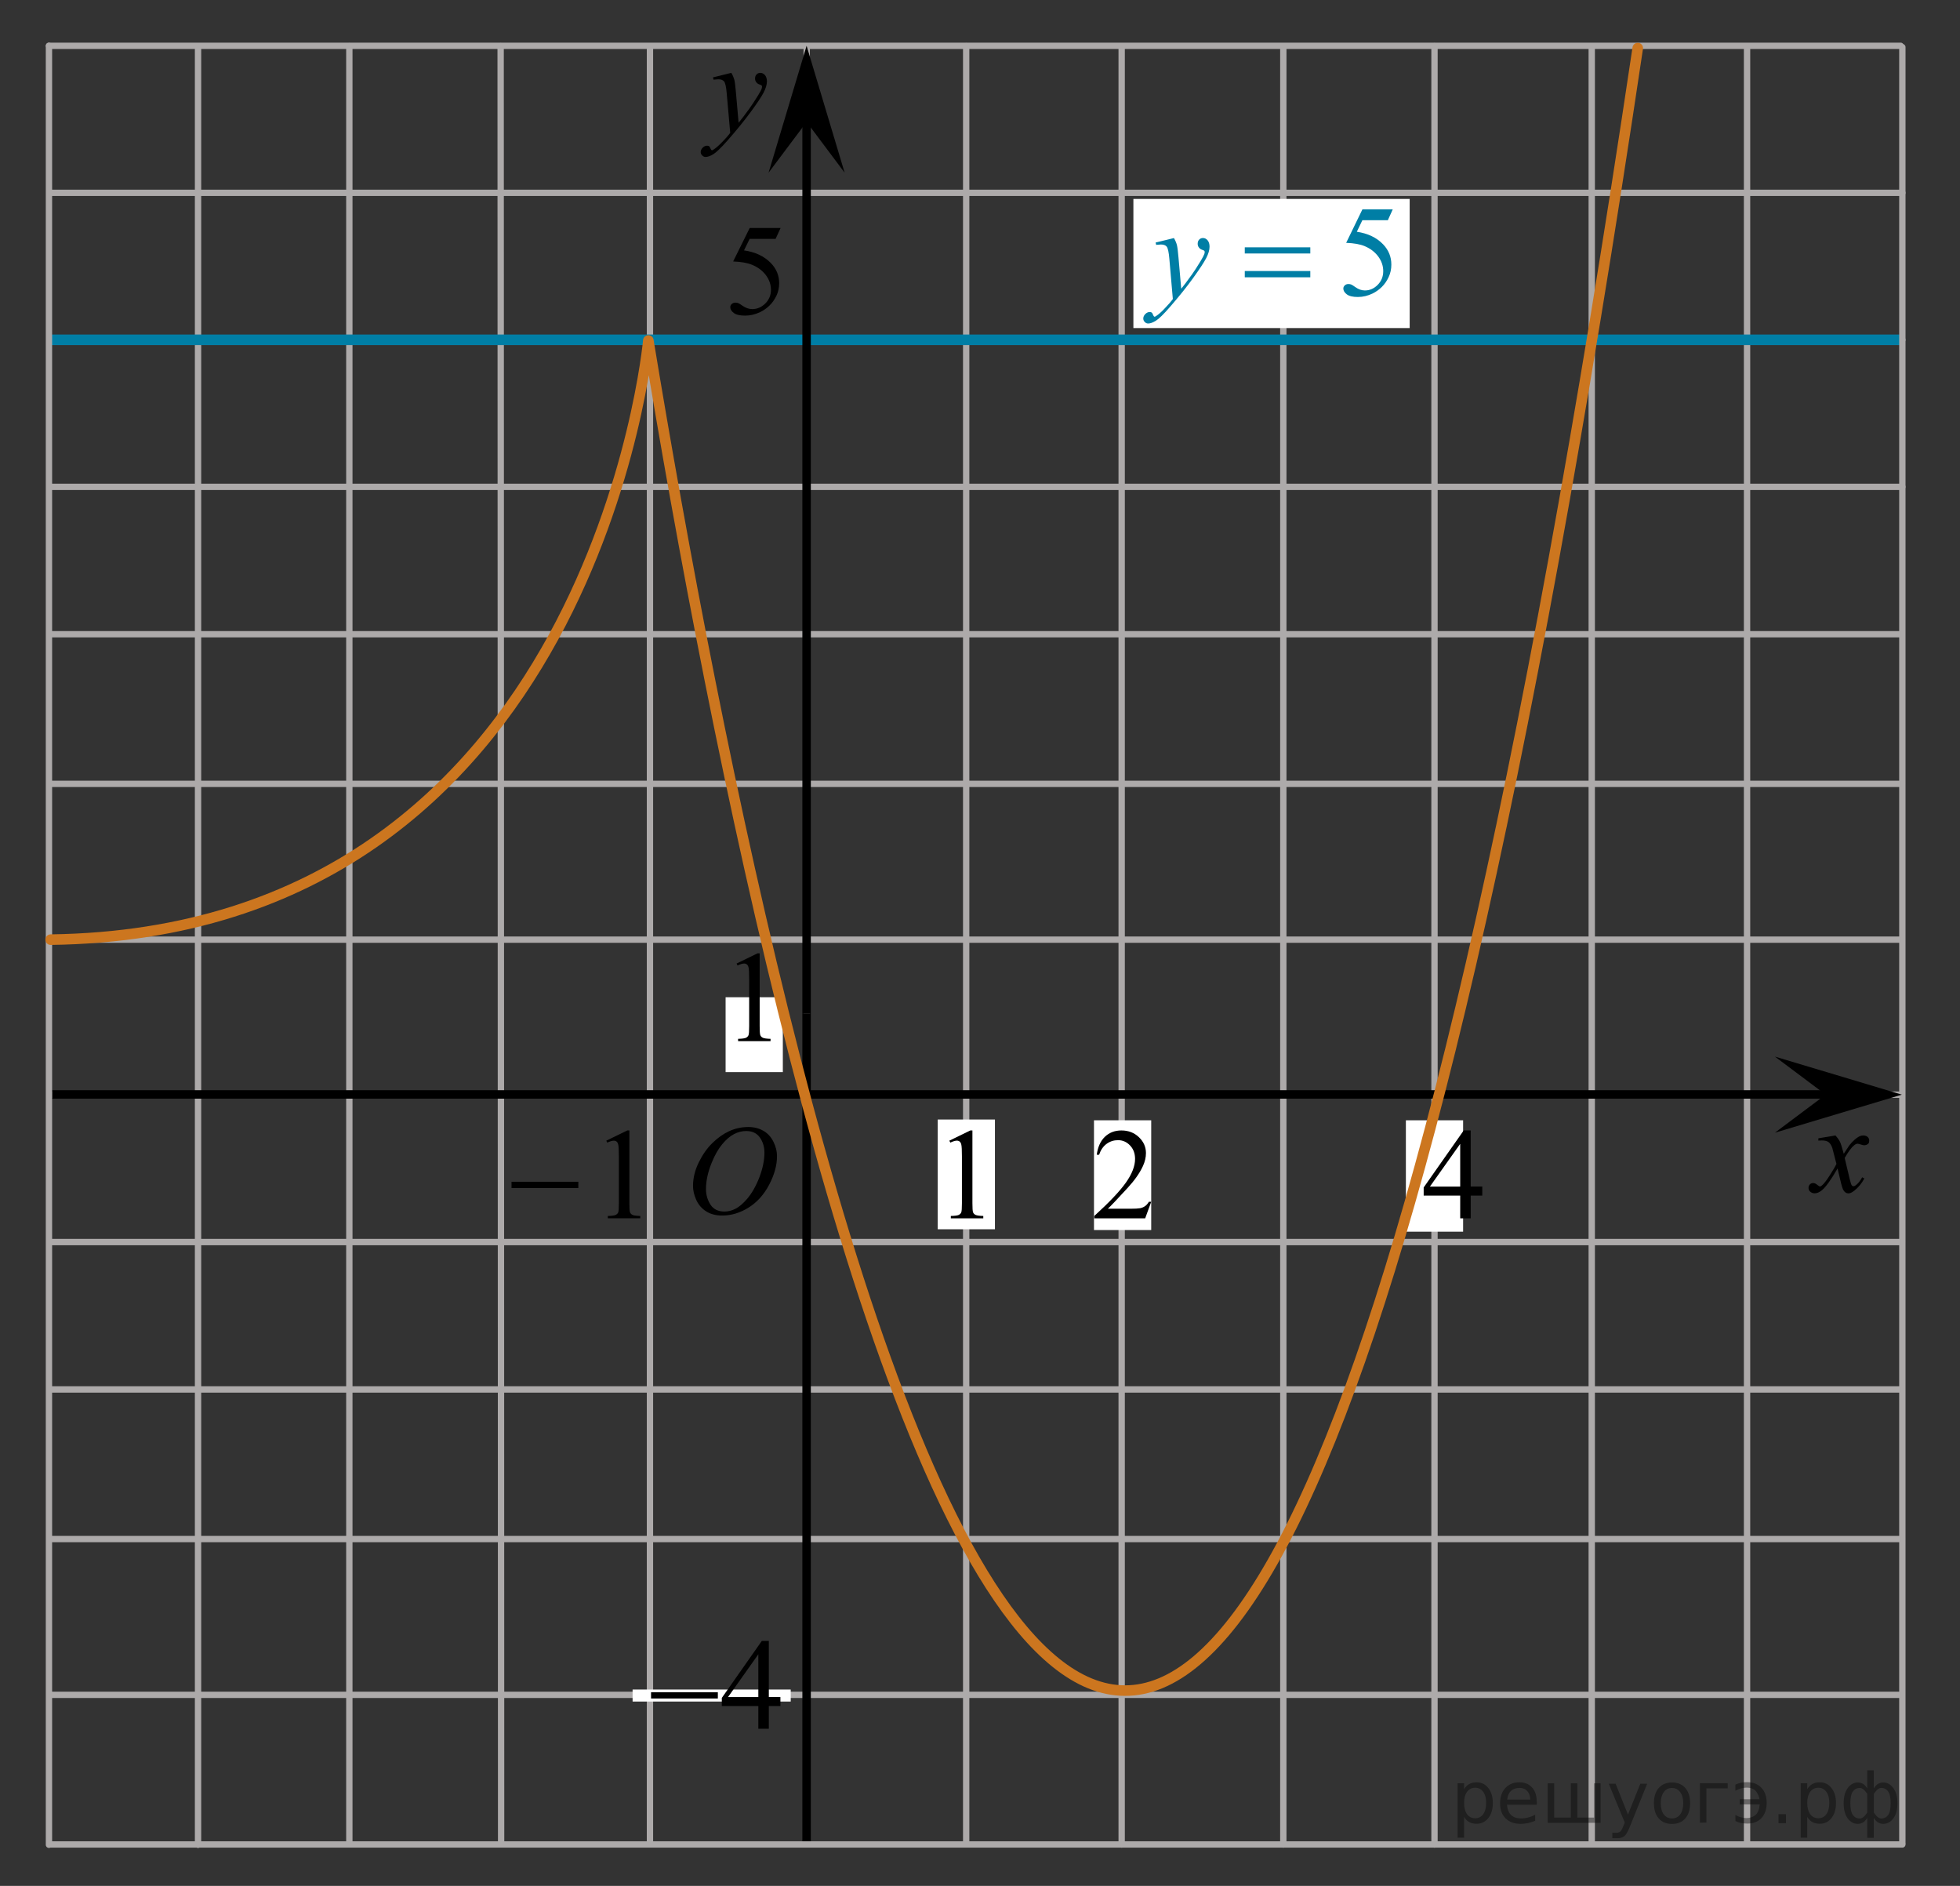 <?xml version="1.0" encoding="utf-8"?>
<!-- Generator: Adobe Illustrator 16.0.0, SVG Export Plug-In . SVG Version: 6.00 Build 0)  -->
<!DOCTYPE svg PUBLIC "-//W3C//DTD SVG 1.1//EN" "http://www.w3.org/Graphics/SVG/1.1/DTD/svg11.dtd">
<svg version="1.1" id="Слой_1" xmlns="http://www.w3.org/2000/svg" xmlns:xlink="http://www.w3.org/1999/xlink" x="0px" y="0px"
	 width="231.892px" height="223.069px" viewBox="-40.219 -128.487 231.892 223.069"
	 enable-background="new -40.219 -128.487 231.892 223.069" xml:space="preserve">
<rect x="-40.219" y="-128.487" width="231.892" height="223.069" fill="#333333" stroke="none"/>
<line fill="none" stroke="#ADAAAA" stroke-width="0.75" stroke-linecap="round" stroke-linejoin="round" stroke-miterlimit="10" x1="-34.224" y1="-88.291" x2="184.853" y2="-88.291"/>
<line fill="none" stroke="#ADAAAA" stroke-width="0.75" stroke-linecap="round" stroke-linejoin="round" stroke-miterlimit="10" x1="55.224" y1="-122.604" x2="55.224" y2="89.418"/>
<line fill="none" stroke="#ADAAAA" stroke-width="0.75" stroke-linecap="round" stroke-linejoin="round" stroke-miterlimit="10" x1="-34.173" y1="18.427" x2="184.81" y2="18.427"/>
<line fill="none" stroke="#ADAAAA" stroke-width="0.75" stroke-linecap="round" stroke-linejoin="round" stroke-miterlimit="10" x1="-34.173" y1="71.984" x2="184.81" y2="71.984"/>
<line fill="none" stroke="#ADAAAA" stroke-width="0.75" stroke-linecap="round" stroke-linejoin="round" stroke-miterlimit="10" x1="-34.173" y1="53.556" x2="184.81" y2="53.556"/>
<line fill="none" stroke="#ADAAAA" stroke-width="0.75" stroke-linecap="round" stroke-linejoin="round" stroke-miterlimit="10" x1="-34.173" y1="35.86" x2="184.81" y2="35.86"/>
<line fill="none" stroke="#ADAAAA" stroke-width="0.75" stroke-linecap="round" stroke-linejoin="round" stroke-miterlimit="10" x1="19.013" y1="-123.024" x2="19.07" y2="89.418"/>
<line fill="none" stroke="#ADAAAA" stroke-width="0.75" stroke-linecap="round" stroke-linejoin="round" stroke-miterlimit="10" x1="36.679" y1="-122.852" x2="36.679" y2="89.418"/>
<line fill="none" stroke="#ADAAAA" stroke-width="0.75" stroke-linecap="round" stroke-linejoin="round" stroke-miterlimit="10" x1="129.5" y1="-123.024" x2="129.5" y2="89.688"/>
<line fill="none" stroke="#ADAAAA" stroke-width="0.75" stroke-linecap="round" stroke-linejoin="round" stroke-miterlimit="10" x1="111.613" y1="-122.745" x2="111.613" y2="89.688"/>
<line fill="none" stroke="#ADAAAA" stroke-width="0.75" stroke-linecap="round" stroke-linejoin="round" stroke-miterlimit="10" x1="1.112" y1="-123.024" x2="1.112" y2="89.521"/>
<line fill="none" stroke="#ADAAAA" stroke-width="0.75" stroke-linecap="round" stroke-linejoin="round" stroke-miterlimit="10" x1="92.488" y1="-122.745" x2="92.488" y2="89.688"/>
<path fill="none" stroke="#ADAAAA" stroke-width="0.75" stroke-linecap="round" stroke-linejoin="round" stroke-miterlimit="10" d="
	M52.292,17.209"/>
<path fill="none" stroke="#ADAAAA" stroke-width="0.75" stroke-linecap="round" stroke-linejoin="round" stroke-miterlimit="10" d="
	M111.792,53.556"/>
<line fill="none" stroke="#ADAAAA" stroke-width="0.75" stroke-linecap="round" stroke-linejoin="round" stroke-miterlimit="10" x1="74.091" y1="-123.024" x2="74.091" y2="89.344"/>
<line fill="none" stroke="#ADAAAA" stroke-width="0.75" stroke-linecap="round" stroke-linejoin="round" stroke-miterlimit="10" x1="148.103" y1="-122.913" x2="148.103" y2="89.521"/>
<path d="M149.39-0.323"/>
<line fill="none" stroke="#ADAAAA" stroke-width="0.75" stroke-linecap="round" stroke-linejoin="round" stroke-miterlimit="10" x1="-34.26" y1="0.995" x2="184.722" y2="0.995"/>
<line fill="none" stroke="#ADAAAA" stroke-width="0.75" stroke-linecap="round" stroke-linejoin="round" stroke-miterlimit="10" x1="-34.173" y1="-70.901" x2="184.853" y2="-70.901"/>
<line fill="none" stroke="#ADAAAA" stroke-width="0.75" stroke-linecap="round" stroke-linejoin="round" stroke-miterlimit="10" x1="-34.173" y1="-17.344" x2="184.81" y2="-17.344"/>
<line fill="none" stroke="#ADAAAA" stroke-width="0.75" stroke-linecap="round" stroke-linejoin="round" stroke-miterlimit="10" x1="-34.173" y1="-35.772" x2="184.81" y2="-35.772"/>
<line fill="none" stroke="#ADAAAA" stroke-width="0.75" stroke-linecap="round" stroke-linejoin="round" stroke-miterlimit="10" x1="-34.173" y1="-53.469" x2="184.81" y2="-53.469"/>
<line fill="none" stroke="#ADAAAA" stroke-width="0.75" stroke-linecap="round" stroke-linejoin="round" stroke-miterlimit="10" x1="166.478" y1="-123.006" x2="166.478" y2="89.507"/>
<g>
	<g>
		<g>
			<g>
				<g>
					<g>
						<g>
							<g>
								<g>
									<g>
										<g>
											<g>
												<g>
													<g>
														<defs>
															<rect id="SVGID_1_" x="38.835" y="1.31" width="16.438" height="17.871"/>
														</defs>
														<clipPath id="SVGID_2_">
															<use xlink:href="#SVGID_1_"  overflow="visible"/>
														</clipPath>
														<g clip-path="url(#SVGID_2_)">
															<path d="M48.313,4.818c0.661,0,1.248,0.146,1.762,0.435c0.513,0.287,0.907,0.714,1.195,1.274
																c0.288,0.563,0.438,1.146,0.438,1.754c0,1.071-0.313,2.197-0.935,3.378c-0.62,1.181-1.438,2.077-2.438,2.696
																c-1,0.62-2.035,0.934-3.104,0.934c-0.771,0-1.414-0.173-1.938-0.517c-0.52-0.342-0.896-0.793-1.146-1.354
																c-0.248-0.563-0.372-1.104-0.372-1.633c0-0.938,0.228-1.857,0.674-2.771c0.447-0.913,0.98-1.677,1.604-2.289
																c0.621-0.612,1.285-1.083,1.99-1.413C46.767,4.983,47.517,4.818,48.313,4.818z M48.063,5.292
																c-0.486,0-0.974,0.122-1.438,0.365C46.159,5.9,45.688,6.3,45.229,6.852c-0.462,0.555-0.876,1.278-1.24,2.176
																c-0.451,1.104-0.682,2.146-0.682,3.123c0,0.698,0.184,1.317,0.537,1.855c0.354,0.539,0.903,0.811,1.646,0.811
																c0.44,0,0.885-0.109,1.313-0.332c0.434-0.223,0.876-0.603,1.343-1.138c0.584-0.676,1.073-1.535,1.479-2.581
																c0.396-1.046,0.598-2.021,0.598-2.929c0-0.669-0.183-1.262-0.537-1.775C49.322,5.549,48.784,5.292,48.063,5.292z"/>
														</g>
													</g>
												</g>
											</g>
										</g>
									</g>
								</g>
							</g>
						</g>
					</g>
				</g>
			</g>
		</g>
	</g>
</g>
<g>
	<g>
		<g>
			<g>
				<g>
					<g>
						<g>
							<g>
								<g>
									<g>
										<g>
											<g>
												<g>
													<g>
														<defs>
															<rect id="SVGID_3_" x="171.103" y="2.873" width="12.354" height="13.729"/>
														</defs>
														<clipPath id="SVGID_4_">
															<use xlink:href="#SVGID_3_"  overflow="visible"/>
														</clipPath>
														<g clip-path="url(#SVGID_4_)">
															<path d="M176.937,5.819c0.233,0.257,0.422,0.513,0.545,0.769c0.092,0.18,0.229,0.646,0.438,1.396l0.646-0.978
																c0.174-0.231,0.383-0.461,0.627-0.675c0.246-0.214,0.463-0.356,0.646-0.438c0.112-0.051,0.248-0.073,0.396-0.073
																c0.215,0,0.383,0.058,0.508,0.171c0.125,0.111,0.188,0.251,0.188,0.412c0,0.188-0.035,0.313-0.107,0.385
																c-0.141,0.123-0.295,0.188-0.475,0.188c-0.104,0-0.221-0.021-0.33-0.064c-0.23-0.079-0.396-0.118-0.473-0.118
																c-0.109,0-0.262,0.067-0.422,0.206c-0.311,0.256-0.672,0.75-1.094,1.48l0.604,2.538
																c0.096,0.391,0.174,0.619,0.229,0.694c0.063,0.076,0.132,0.113,0.188,0.113c0.104,0,0.228-0.059,0.357-0.171
																c0.271-0.228,0.5-0.521,0.688-0.886l0.26,0.134c-0.313,0.58-0.701,1.063-1.187,1.444
																c-0.271,0.217-0.497,0.321-0.688,0.321c-0.271,0-0.487-0.151-0.649-0.465c-0.104-0.188-0.313-1.02-0.646-2.479
																c-0.771,1.333-1.383,2.188-1.848,2.572c-0.302,0.244-0.591,0.367-0.869,0.367c-0.193,0-0.375-0.067-0.539-0.213
																c-0.113-0.104-0.179-0.254-0.179-0.438c0-0.162,0.06-0.298,0.162-0.405c0.104-0.106,0.235-0.161,0.396-0.161
																c0.153,0,0.322,0.079,0.502,0.234c0.127,0.11,0.229,0.17,0.295,0.17c0.063,0,0.142-0.038,0.229-0.116
																c0.229-0.188,0.548-0.591,0.938-1.211c0.396-0.618,0.658-1.065,0.781-1.342c-0.31-1.193-0.476-1.826-0.492-1.896
																c-0.107-0.316-0.268-0.546-0.438-0.68c-0.187-0.134-0.446-0.198-0.812-0.198c-0.106,0-0.235,0.005-0.396,0.018V6.156
																L176.937,5.819z"/>
														</g>
													</g>
												</g>
											</g>
										</g>
									</g>
								</g>
							</g>
						</g>
					</g>
				</g>
			</g>
		</g>
	</g>
</g>
<g>
	<g>
		<g>
			<g>
				<g>
					<g>
						<g>
							<g>
								<g>
									<g>
										<g>
											<g>
												<g>
													<g>
														<defs>
															<rect id="SVGID_5_" x="39.988" y="-122.809" width="13.747" height="16.491"/>
														</defs>
														<clipPath id="SVGID_6_">
															<use xlink:href="#SVGID_5_"  overflow="visible"/>
														</clipPath>
														<g clip-path="url(#SVGID_6_)">
															<path d="M46.304-119.87c0.173,0.285,0.28,0.554,0.354,0.803c0.063,0.248,0.127,0.734,0.188,1.465l0.321,3.632
																c0.297-0.354,0.729-0.912,1.284-1.683c0.271-0.374,0.604-0.886,1.005-1.528c0.239-0.396,0.395-0.669,0.44-0.824
																c0.022-0.078,0.043-0.159,0.043-0.243c0-0.057-0.021-0.102-0.051-0.133c-0.035-0.034-0.125-0.075-0.271-0.122
																c-0.146-0.047-0.269-0.136-0.359-0.261c-0.098-0.126-0.146-0.271-0.146-0.433c0-0.201,0.062-0.363,0.18-0.486
																c0.116-0.123,0.271-0.187,0.441-0.187c0.215,0,0.396,0.092,0.555,0.271c0.15,0.183,0.229,0.43,0.229,0.741
																c0,0.392-0.141,0.833-0.397,1.332c-0.267,0.5-0.773,1.27-1.534,2.3c-0.759,1.033-1.678,2.16-2.754,3.384
																c-0.742,0.841-1.294,1.368-1.649,1.59c-0.354,0.221-0.668,0.329-0.927,0.329c-0.146,0-0.284-0.061-0.396-0.177
																c-0.112-0.112-0.178-0.25-0.178-0.399c0-0.189,0.08-0.365,0.237-0.521c0.159-0.158,0.334-0.233,0.521-0.233
																c0.101,0,0.183,0.021,0.242,0.063c0.037,0.022,0.084,0.095,0.131,0.21c0.049,0.114,0.092,0.191,0.129,0.23
																c0.021,0.021,0.056,0.037,0.09,0.037c0.027,0,0.082-0.022,0.152-0.074c0.271-0.167,0.586-0.436,0.938-0.797
																c0.479-0.48,0.821-0.876,1.052-1.184l-0.413-4.68c-0.063-0.771-0.175-1.242-0.313-1.41
																c-0.141-0.167-0.368-0.251-0.693-0.251c-0.104,0-0.284,0.018-0.555,0.045l-0.063-0.271L46.304-119.87z"/>
														</g>
													</g>
												</g>
											</g>
										</g>
									</g>
								</g>
							</g>
						</g>
					</g>
				</g>
			</g>
		</g>
	</g>
</g>
<path fill="none" stroke="#000000" stroke-miterlimit="10" d="M-4.862,14.958"/>
<path fill="none" stroke="#ADAAAA" stroke-width="0.75" stroke-linecap="round" stroke-linejoin="round" stroke-miterlimit="10" d="
	M-22.052-70.757"/>
<path fill="none" stroke="#ADAAAA" stroke-miterlimit="10" d="M172.543,78.272"/>
<path fill="none" stroke="#000000" stroke-miterlimit="10" d="M191.673,72.003"/>
<path fill="none" stroke="#000000" stroke-miterlimit="10" d="M184.853-77.059"/>
<path d="M-16.905-93.184"/>
<line fill="none" stroke="#ADAAAA" stroke-width="0.75" stroke-linecap="round" stroke-linejoin="round" stroke-miterlimit="10" x1="-16.789" y1="-122.895" x2="-16.789" y2="89.716"/>
<line fill="none" stroke="#000000" stroke-miterlimit="10" x1="-34.072" y1="0.965" x2="177.792" y2="0.965"/>
<rect x="45.629" y="-10.531" fill="#FFFFFF" width="6.771" height="8.857"/>
<g>
	<g>
		<path d="M46.929-14.518l2.481-1.209h0.249v8.599c0,0.57,0.022,0.927,0.071,1.065c0.048,0.142,0.146,0.248,0.298,0.322
			c0.149,0.074,0.456,0.117,0.918,0.129v0.275h-3.84v-0.275c0.479-0.012,0.793-0.054,0.934-0.124
			c0.144-0.072,0.238-0.171,0.294-0.293c0.058-0.123,0.083-0.489,0.083-1.103v-5.495c0-0.74-0.022-1.217-0.072-1.427
			c-0.035-0.16-0.103-0.278-0.191-0.354c-0.093-0.075-0.205-0.111-0.336-0.111c-0.188,0-0.444,0.077-0.775,0.23L46.929-14.518z"/>
	</g>
</g>
<line fill="none" stroke="#000000" stroke-miterlimit="10" x1="55.212" y1="89.737" x2="55.212" y2="-8.57"/>
<rect x="70.723" y="3.933" fill="#FFFFFF" width="6.771" height="12.979"/>
<g>
	<g>
		<path d="M72.099,6.434l2.482-1.209h0.249v8.601c0,0.568,0.022,0.926,0.07,1.064c0.048,0.138,0.146,0.248,0.298,0.322
			c0.149,0.074,0.456,0.117,0.918,0.127v0.278h-3.84V15.34c0.479-0.01,0.793-0.051,0.935-0.124c0.144-0.071,0.237-0.17,0.294-0.293
			c0.058-0.121,0.083-0.488,0.083-1.101V8.326c0-0.74-0.022-1.219-0.073-1.429c-0.034-0.16-0.102-0.275-0.191-0.354
			c-0.091-0.075-0.204-0.112-0.335-0.112c-0.187,0-0.443,0.077-0.774,0.232L72.099,6.434z"/>
	</g>
</g>
<rect x="126.114" y="4.024" fill="#FFFFFF" width="6.771" height="13.176"/>
<rect x="34.625" y="71.354" fill="#FFFFFF" width="18.708" height="1.422"/>
<path fill="none" stroke="#CC761F" stroke-width="1.25" stroke-linecap="round" stroke-linejoin="round" stroke-miterlimit="8" d="
	M-40.219-110.95"/>
<path fill="none" stroke="#CC761F" stroke-width="1.25" stroke-linecap="round" stroke-linejoin="round" stroke-miterlimit="10" d="
	M189.376,94.217"/>
<rect x="89.213" y="4.024" fill="#FFFFFF" width="6.771" height="12.979"/>
<g>
	<g>
		<path d="M95.985,13.659l-0.715,1.96h-6.023v-0.278c1.772-1.611,3.021-2.929,3.742-3.949c0.723-1.021,1.084-1.955,1.084-2.802
			c0-0.646-0.198-1.176-0.595-1.592c-0.397-0.416-0.871-0.624-1.423-0.624c-0.502,0-0.953,0.146-1.354,0.438
			c-0.397,0.293-0.694,0.723-0.885,1.288H89.54c0.126-0.926,0.448-1.636,0.968-2.131c0.521-0.496,1.168-0.744,1.946-0.744
			c0.828,0,1.521,0.267,2.074,0.796c0.555,0.531,0.832,1.157,0.832,1.877c0,0.517-0.121,1.031-0.361,1.547
			c-0.372,0.812-0.974,1.671-1.807,2.576c-1.25,1.361-2.03,2.184-2.341,2.463h2.665c0.542,0,0.922-0.021,1.141-0.061
			s0.415-0.121,0.591-0.243s0.329-0.298,0.459-0.521H95.985z"/>
	</g>
</g>
<line fill="none" stroke="#007EA5" stroke-width="1.25" stroke-miterlimit="10" x1="-34.511" y1="-88.291" x2="184.667" y2="-88.291"/>
<line fill="none" stroke="#ADAAAA" stroke-width="0.75" stroke-linecap="round" stroke-linejoin="round" stroke-miterlimit="10" x1="-34.224" y1="-105.68" x2="184.853" y2="-105.68"/>
<line fill="none" stroke="#ADAAAA" stroke-width="0.75" stroke-linecap="round" stroke-linejoin="round" stroke-miterlimit="10" x1="184.853" y1="-122.913" x2="184.853" y2="89.507"/>
<line fill="none" stroke="#ADAAAA" stroke-width="0.75" stroke-linecap="round" stroke-linejoin="round" stroke-miterlimit="10" x1="-34.427" y1="-123.066" x2="-34.427" y2="89.716"/>
<polygon points="175.784,0.99 169.776,-3.51 184.79,0.99 169.776,5.49 "/>
<g>
	<g>
		<path d="M31.513,6.435l2.482-1.209h0.249v8.599c0,0.57,0.023,0.926,0.071,1.065c0.048,0.141,0.146,0.248,0.297,0.322
			c0.151,0.075,0.457,0.118,0.918,0.127v0.278h-3.839V15.34c0.479-0.01,0.793-0.051,0.934-0.124c0.142-0.071,0.238-0.17,0.293-0.293
			c0.057-0.123,0.083-0.488,0.083-1.1V8.327c0-0.741-0.023-1.218-0.076-1.428c-0.033-0.159-0.099-0.277-0.19-0.354
			C32.643,6.47,32.53,6.434,32.4,6.434c-0.188,0-0.444,0.078-0.775,0.232L31.513,6.435z"/>
	</g>
	<g>
		<path d="M20.303,11.293h7.903v0.743h-7.903V11.293z"/>
	</g>
</g>
<g>
	<g>
		<path d="M52.113,72.242v1.065h-1.37v2.688h-1.242v-2.688h-4.32v-0.961l4.734-6.744h0.828v6.639L52.113,72.242L52.113,72.242z
			 M49.501,72.242v-5.055l-3.584,5.055H49.501z"/>
	</g>
	<g>
		<path d="M36.808,71.671h7.903v0.743h-7.903V71.671z"/>
	</g>
</g>
<g>
	<g>
		<path d="M135.151,11.865v1.065h-1.368v2.688h-1.242V12.93h-4.321v-0.961l4.735-6.744h0.828v6.638h1.368V11.865z M132.54,11.865
			V6.81l-3.584,5.055H132.54z"/>
	</g>
</g>
<rect x="93.875" y="-104.957" fill="#FFFFFF" width="32.688" height="15.274"/>
<g>
	<g>
		<path fill="#007EA5" d="M124.557-103.715l-0.576,1.275h-3.015l-0.655,1.366c1.305,0.194,2.339,0.688,3.102,1.479
			c0.655,0.681,0.982,1.481,0.982,2.402c0,0.536-0.107,1.03-0.321,1.485c-0.214,0.456-0.483,0.845-0.809,1.164
			c-0.326,0.319-0.688,0.578-1.086,0.772c-0.565,0.274-1.146,0.413-1.742,0.413c-0.603,0-1.037-0.104-1.313-0.313
			c-0.271-0.207-0.41-0.438-0.41-0.688c0-0.142,0.059-0.266,0.172-0.372c0.111-0.106,0.256-0.16,0.429-0.16
			c0.128,0,0.239,0.02,0.336,0.06c0.096,0.04,0.26,0.144,0.491,0.309c0.369,0.262,0.741,0.392,1.122,0.392
			c0.574,0,1.082-0.223,1.518-0.664c0.436-0.442,0.653-0.981,0.653-1.618c0-0.615-0.194-1.189-0.583-1.724
			c-0.392-0.533-0.928-0.945-1.61-1.235c-0.536-0.226-1.268-0.354-2.192-0.391l1.921-3.957h3.588L124.557-103.715L124.557-103.715z"
			/>
	</g>
	<g>
		<path fill="#007EA5" d="M98.672-100.329c0.167,0.29,0.283,0.563,0.349,0.813c0.063,0.253,0.128,0.75,0.19,1.49l0.324,3.694
			c0.296-0.359,0.724-0.933,1.285-1.713c0.271-0.38,0.604-0.897,1.004-1.555c0.241-0.399,0.39-0.681,0.443-0.842
			c0.027-0.08,0.044-0.162,0.044-0.247c0-0.057-0.019-0.102-0.053-0.136c-0.033-0.035-0.125-0.076-0.27-0.124
			c-0.146-0.048-0.267-0.136-0.362-0.264c-0.096-0.127-0.144-0.272-0.144-0.438c0-0.205,0.059-0.37,0.177-0.495
			s0.268-0.188,0.443-0.188c0.217,0,0.399,0.091,0.554,0.272c0.152,0.185,0.229,0.436,0.229,0.755c0,0.396-0.135,0.849-0.398,1.354
			c-0.264,0.507-0.778,1.288-1.536,2.34s-1.676,2.197-2.754,3.438c-0.743,0.855-1.295,1.396-1.654,1.618
			c-0.357,0.222-0.667,0.335-0.923,0.335c-0.15,0-0.287-0.061-0.4-0.178c-0.115-0.118-0.176-0.254-0.176-0.409
			c0-0.194,0.08-0.372,0.24-0.532s0.333-0.24,0.521-0.24c0.099,0,0.18,0.021,0.242,0.067c0.039,0.024,0.082,0.097,0.131,0.214
			c0.047,0.116,0.09,0.195,0.129,0.235c0.022,0.024,0.055,0.038,0.089,0.038c0.027,0,0.081-0.024,0.154-0.075
			c0.271-0.17,0.587-0.439,0.944-0.813c0.473-0.489,0.821-0.891,1.048-1.2l-0.413-4.762c-0.067-0.786-0.173-1.265-0.311-1.436
			c-0.138-0.17-0.369-0.255-0.694-0.255c-0.103,0-0.287,0.016-0.554,0.045l-0.066-0.277L98.672-100.329z"/>
	</g>
	<g>
		<path fill="#007EA5" d="M107.053-99.233h7.753v0.729h-7.753V-99.233z M107.053-96.431h7.753v0.743h-7.753V-96.431z"/>
	</g>
</g>
<path d="M-34.334,94.583"/>
<line fill="none" stroke="#ADAAAA" stroke-width="0.75" stroke-linecap="round" stroke-linejoin="round" stroke-miterlimit="10" x1="-34.427" y1="-123.069" x2="184.649" y2="-123.069"/>
<polygon points="55.212,-114.064 50.712,-108.059 55.212,-123.069 59.712,-108.059 "/>
<g>
	<g>
		<path d="M52.132-101.511l-0.587,1.275h-3.07l-0.67,1.365c1.328,0.195,2.384,0.688,3.16,1.479c0.667,0.682,1.001,1.481,1.001,2.403
			c0,0.535-0.107,1.03-0.325,1.485c-0.221,0.456-0.493,0.845-0.825,1.164c-0.331,0.319-0.7,0.578-1.106,0.772
			c-0.578,0.274-1.17,0.413-1.775,0.413c-0.613,0-1.06-0.104-1.336-0.313c-0.279-0.207-0.418-0.438-0.418-0.688
			c0-0.142,0.058-0.266,0.173-0.372c0.113-0.106,0.261-0.161,0.437-0.161c0.13,0,0.245,0.021,0.343,0.061
			c0.1,0.04,0.267,0.144,0.5,0.309c0.376,0.261,0.76,0.392,1.146,0.392c0.587,0,1.103-0.223,1.547-0.664
			c0.444-0.442,0.667-0.981,0.667-1.618c0-0.615-0.198-1.189-0.595-1.725c-0.397-0.533-0.944-0.944-1.644-1.234
			c-0.547-0.227-1.292-0.354-2.234-0.392l1.958-3.957h3.656v0.005H52.132z"/>
	</g>
</g>
<line fill="none" stroke="#ADAAAA" stroke-width="0.75" stroke-linecap="round" stroke-linejoin="round" stroke-miterlimit="10" x1="-34.224" y1="89.68" x2="184.853" y2="89.68"/>
<path fill="none" stroke="#CC761F" stroke-width="1.25" stroke-linecap="round" stroke-linejoin="round" stroke-miterlimit="10" d="
	M153.546-122.799C100.093,235.977,52.009,5.824,36.488-88.215c0,0-6.381,70.012-70.711,70.871"/>
<path fill="none" stroke="#CC761F" stroke-width="1.25" stroke-miterlimit="10" d="M-34.224-17.344"/>
<line fill="none" stroke="#000000" stroke-miterlimit="10" x1="55.212" y1="-8.57" x2="55.212" y2="-116.263"/>
<path fill="none" stroke="#000000" stroke-miterlimit="10" d="M-34.173-128.487"/>
<g style="stroke:none;fill:#000;fill-opacity:0.40"><path d="m 133.0,86.4 v 2.48 h -0.77 v -6.44 h 0.77 v 0.71 q 0.24,-0.42 0.61,-0.62 0.37,-0.20 0.88,-0.20 0.85,0 1.38,0.68 0.53,0.68 0.53,1.77 0,1.10 -0.53,1.77 -0.53,0.68 -1.38,0.68 -0.51,0 -0.88,-0.20 -0.37,-0.20 -0.61,-0.62 z m 2.61,-1.63 q 0,-0.85 -0.35,-1.32 -0.35,-0.48 -0.95,-0.48 -0.61,0 -0.96,0.48 -0.35,0.48 -0.35,1.32 0,0.85 0.35,1.33 0.35,0.48 0.96,0.48 0.61,0 0.95,-0.48 0.35,-0.48 0.35,-1.33 z"/><path d="m 141.6,84.6 v 0.38 h -3.52 q 0.05,0.79 0.47,1.21 0.43,0.41 1.19,0.41 0.44,0 0.85,-0.11 0.42,-0.11 0.82,-0.33 v 0.72 q -0.41,0.17 -0.85,0.27 -0.43,0.09 -0.88,0.09 -1.12,0 -1.77,-0.65 -0.65,-0.65 -0.65,-1.76 0,-1.15 0.62,-1.82 0.62,-0.68 1.67,-0.68 0.94,0 1.49,0.61 0.55,0.60 0.55,1.65 z m -0.77,-0.23 q -0.01,-0.63 -0.35,-1.00 -0.34,-0.38 -0.91,-0.38 -0.64,0 -1.03,0.36 -0.38,0.36 -0.44,1.02 z"/><path d="m 146.4,86.5 h 1.98 v -4.05 h 0.77 v 4.67 h -6.26 v -4.67 h 0.77 v 4.05 h 1.97 v -4.05 h 0.77 z"/><path d="m 152.6,87.6 q -0.33,0.83 -0.63,1.09 -0.31,0.25 -0.82,0.25 h -0.61 v -0.64 h 0.45 q 0.32,0 0.49,-0.15 0.17,-0.15 0.39,-0.71 l 0.14,-0.35 -1.89,-4.59 h 0.81 l 1.46,3.65 1.46,-3.65 h 0.81 z"/><path d="m 157.6,83.0 q -0.62,0 -0.97,0.48 -0.36,0.48 -0.36,1.32 0,0.84 0.35,1.32 0.36,0.48 0.98,0.48 0.61,0 0.97,-0.48 0.36,-0.48 0.36,-1.32 0,-0.83 -0.36,-1.31 -0.36,-0.49 -0.97,-0.49 z m 0,-0.65 q 1,0 1.57,0.65 0.57,0.65 0.57,1.80 0,1.15 -0.57,1.80 -0.57,0.65 -1.57,0.65 -1.00,0 -1.57,-0.65 -0.57,-0.65 -0.57,-1.80 0,-1.15 0.57,-1.80 0.57,-0.65 1.57,-0.65 z"/><path d="m 160.9,87.1 v -4.67 h 3.29 v 0.61 h -2.52 v 4.05 z"/><path d="m 165.1,86.2 q 0.66,0.36 1.31,0.36 0.61,0 1.05,-0.35 0.44,-0.36 0.52,-1.27 h -2.37 v -0.61 h 2.34 q -0.05,-0.44 -0.38,-0.90 -0.33,-0.47 -1.16,-0.47 -0.64,0 -1.31,0.36 v -0.72 q 0.65,-0.29 1.35,-0.29 1.09,0 1.72,0.66 0.63,0.66 0.63,1.79 0,1.12 -0.61,1.79 -0.61,0.66 -1.68,0.66 -0.79,0 -1.40,-0.30 z"/><path d="m 170.2,86.1 h 0.88 v 1.06 h -0.88 z"/><path d="m 173.6,86.4 v 2.48 h -0.77 v -6.44 h 0.77 v 0.71 q 0.24,-0.42 0.61,-0.62 0.37,-0.20 0.88,-0.20 0.85,0 1.38,0.68 0.53,0.68 0.53,1.77 0,1.10 -0.53,1.77 -0.53,0.68 -1.38,0.68 -0.51,0 -0.88,-0.20 -0.37,-0.20 -0.61,-0.62 z m 2.61,-1.63 q 0,-0.85 -0.35,-1.32 -0.35,-0.48 -0.95,-0.48 -0.61,0 -0.96,0.48 -0.35,0.48 -0.35,1.32 0,0.85 0.35,1.33 0.35,0.48 0.96,0.48 0.61,0 0.95,-0.48 0.35,-0.48 0.35,-1.33 z"/><path d="m 178.7,84.8 q 0,0.98 0.30,1.40 0.30,0.41 0.82,0.41 0.41,0 0.88,-0.70 v -2.22 q -0.47,-0.70 -0.88,-0.70 -0.51,0 -0.82,0.42 -0.30,0.41 -0.30,1.39 z m 2,4.10 v -2.37 q -0.24,0.39 -0.51,0.55 -0.27,0.16 -0.62,0.16 -0.70,0 -1.18,-0.64 -0.48,-0.65 -0.48,-1.79 0,-1.15 0.48,-1.80 0.49,-0.66 1.18,-0.66 0.35,0 0.62,0.16 0.28,0.16 0.51,0.55 v -2.15 h 0.77 v 2.15 q 0.24,-0.39 0.51,-0.55 0.28,-0.16 0.62,-0.16 0.70,0 1.18,0.66 0.49,0.66 0.49,1.80 0,1.15 -0.49,1.79 -0.48,0.64 -1.18,0.64 -0.35,0 -0.62,-0.16 -0.27,-0.16 -0.51,-0.55 v 2.37 z m 2.77,-4.10 q 0,-0.98 -0.30,-1.39 -0.30,-0.42 -0.81,-0.42 -0.41,0 -0.88,0.70 v 2.22 q 0.47,0.70 0.88,0.70 0.51,0 0.81,-0.41 0.30,-0.42 0.30,-1.40 z"/></g></svg>

<!--File created and owned by https://sdamgia.ru. Copying is prohibited. All rights reserved.-->
